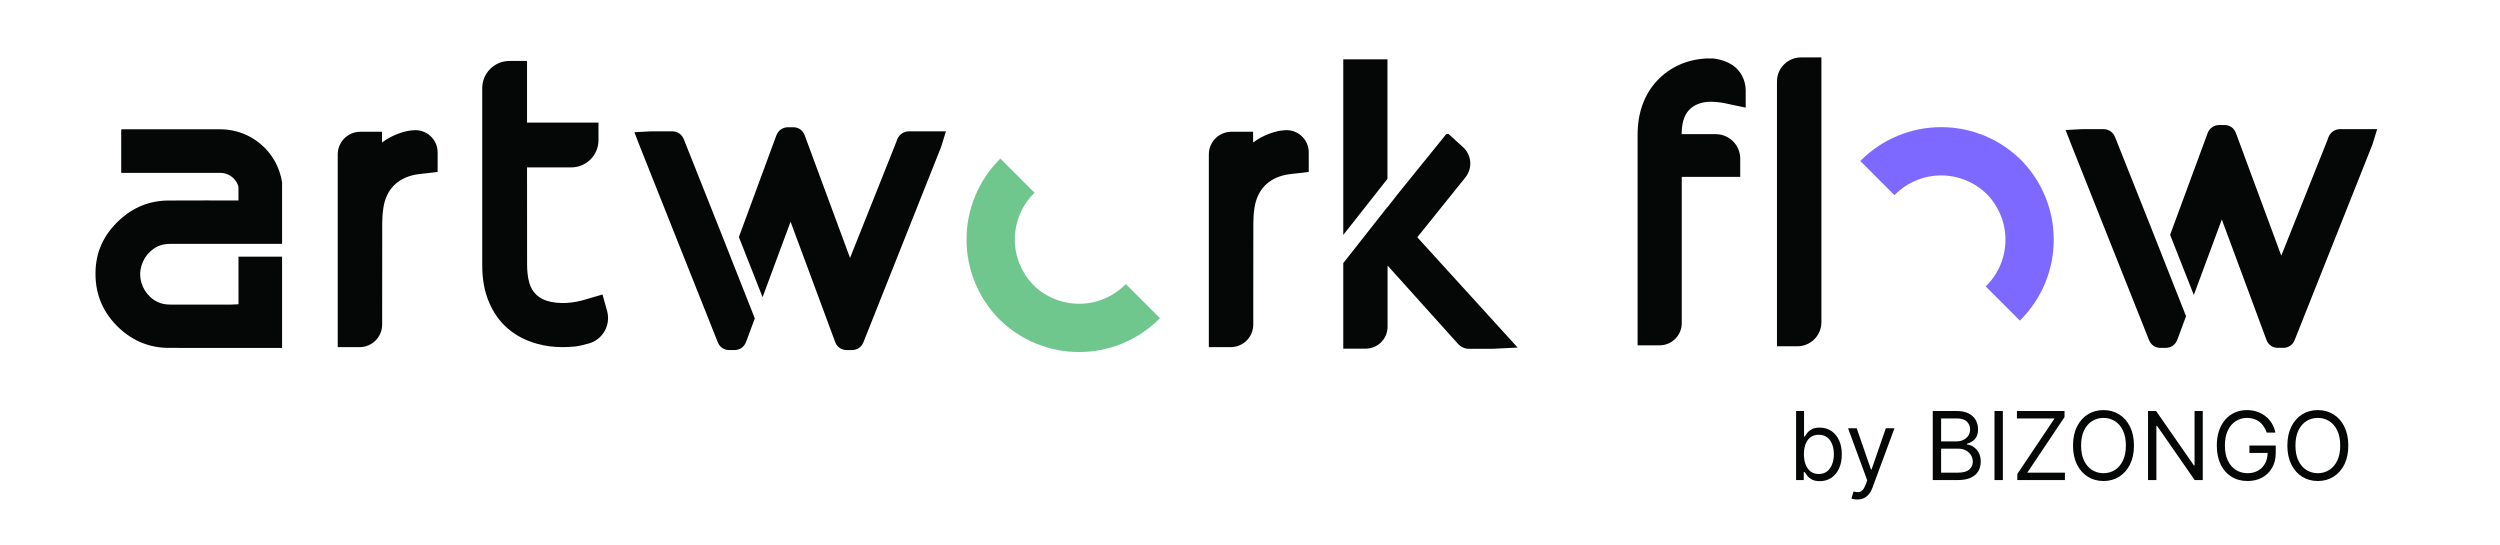<svg width="1106" height="241" viewBox="0 0 1106 241" fill="none" xmlns="http://www.w3.org/2000/svg">
<path d="M786.129 36.05V153.2H795.139C801.019 153.2 805.789 148.43 805.789 142.55V25.4H796.779C790.889 25.4 786.129 30.17 786.129 36.05Z" fill="#050706"/>
<path d="M179.93 58.02C177.17 58.66 174.62 59.64 172.25 60.94C171.11 61.57 170.03 62.26 169 63.04V58.29H159.41C153.89 58.29 149.41 62.77 149.41 68.29V153.58H159.07C164.59 153.58 169.07 149.1 169.07 143.58V135.48C169.07 123.34 169.06 110.79 169.1 98.44C169.11 96.13 169.29 93.88 169.64 91.74C170.91 83.93 175.68 78.95 183.43 77.33C184.63 77.08 185.94 76.95 187.33 76.8C188.05 76.73 188.77 76.65 189.49 76.56L193.61 76.05V67.41C193.61 61.63 188.65 57.1 182.89 57.62C181.62 57.74 180.56 57.87 179.93 58.02Z" fill="#050706"/>
<path d="M565.309 58.02C562.549 58.66 559.999 59.64 557.629 60.94C556.489 61.57 555.409 62.26 554.379 63.04V58.29H544.789C539.269 58.29 534.789 62.77 534.789 68.29V153.58H544.449C549.969 153.58 554.449 149.1 554.449 143.58V135.48C554.449 123.34 554.439 110.79 554.479 98.44C554.489 96.13 554.669 93.88 555.019 91.74C556.289 83.93 561.059 78.95 568.809 77.33C570.009 77.08 571.319 76.95 572.709 76.8C573.429 76.73 574.149 76.65 574.869 76.56L578.989 76.05V67.41C578.989 61.63 574.029 57.1 568.269 57.62C566.999 57.74 565.939 57.87 565.309 58.02Z" fill="#050706"/>
<path d="M105.5 113.58L105.51 134.6L102.51 134.74L87.36 134.75C83.31 134.75 79.27 134.75 75.22 134.74C73.09 134.74 71.26 134.35 69.65 133.56C65 131.28 62.01 126.45 62.02 121.24C62.08 116.09 65.07 111.31 69.65 109.07C71.26 108.28 73.08 107.9 75.22 107.89C79.27 107.88 83.31 107.88 87.36 107.88H97.22H124.79V80.72C124.79 80.71 124.79 80.7 124.79 80.69C122.73 67.14 111.08 57.19 97.47 57.19H53.97C53.78 57.19 53.62 57.35 53.62 57.54V76.47H97.46C100.92 76.47 104.06 78.64 105.28 81.88C105.41 82.24 105.48 82.61 105.49 82.99V88.68H101.96C98.23 88.68 94.5 88.67 90.77 88.67C84.43 88.67 79.24 88.68 74.45 88.71C66.26 88.76 59 91.66 52.88 97.32C45.77 103.9 42.3 111.58 42.25 120.8V121.17C42.23 130.62 45.81 138.74 52.89 145.29C59.01 150.95 66.26 153.85 74.46 153.9C79.24 153.93 84.44 153.94 90.83 153.94C94.26 153.94 97.69 153.94 101.12 153.93L106.57 153.92H124.79V113.55H105.5V113.58Z" fill="#050706"/>
<path d="M757.839 25.85C753.679 25.72 749.629 26.27 745.739 27.57C737.939 30.17 731.479 35.87 727.919 43.28C725.599 48.11 724.469 53.5 724.469 59.76V152.77H734.209C739.619 152.77 744.009 148.38 744.009 142.97V78.25H769.879V70.19C769.879 64.2 765.029 59.35 759.039 59.35H743.979C744.009 57.22 744.149 55.19 744.699 53.34C745.779 49.68 747.859 47.35 751.259 46C752.939 45.33 754.809 45.01 756.959 45.01C758.259 45.01 759.719 45.13 761.419 45.37C762.469 45.52 763.589 45.77 764.779 46.03C765.389 46.17 766.009 46.3 766.649 46.44L772.299 47.61V40.08C772.299 40.07 772.299 40.06 772.299 40.05C772.299 35.61 770.219 31.35 766.539 28.86C764.469 27.47 761.649 26.32 757.839 25.85Z" fill="#050706"/>
<path d="M613.812 79.12V26.24H594.262V103.95L613.812 79.12Z" fill="#050706"/>
<path d="M627.012 104.97C628.672 102.9 640.892 87.69 648.312 78.46C651.522 74.46 651.092 68.65 647.322 65.17C644.932 62.97 642.582 60.82 640.812 59.26C640.382 59.3 640.172 59.33 639.742 59.37L638.982 60.38C637.842 61.84 619.292 84.65 618.152 86.11C616.712 87.97 615.242 89.85 613.812 91.69V91.57L594.262 116.4V154.24H604.162C609.522 154.24 613.862 149.9 613.862 144.54V117.48C624.242 129.02 634.622 140.55 644.992 152.09C646.302 153.55 648.012 154.32 649.952 154.32H650.022C651.692 154.3 653.352 154.3 655.022 154.3H659.482H660.232C660.492 154.3 660.762 154.29 661.092 154.27L671.402 153.76L627.012 104.97Z" fill="#050706"/>
<path d="M266.55 130.28L261.97 131.62C261.45 131.77 260.94 131.93 260.42 132.08C259.38 132.4 258.4 132.7 257.43 132.94C254.4 133.7 251.63 134.07 248.98 134.07C247.27 134.07 245.58 133.91 243.96 133.59C238.17 132.45 234.83 129.1 233.74 123.37C233.38 121.46 233.19 119.33 233.19 117.05C233.17 104.59 233.16 89.39 233.16 74.05H252.74C259.38 74.05 264.77 68.66 264.77 62.02V54.23H233.16C233.16 52.52 233.16 50.82 233.16 49.14V26.97H225.37C218.73 26.97 213.34 32.36 213.34 39V52.5C213.34 74.09 213.34 98.88 213.34 117.3C213.34 123.54 214.31 128.88 216.31 133.63C220.23 142.94 227.31 149.13 237.37 152.02C240.98 153.06 244.76 153.57 248.92 153.57C250.62 153.57 252.34 153.49 254.2 153.32C255.66 153.19 257.94 152.65 260.38 151.99C266.63 150.3 270.31 143.83 268.58 137.58L266.55 130.28Z" fill="#050706"/>
<path d="M407.219 58.11C405.949 58.11 404.669 58.11 403.429 58.11C403.369 58.11 403.299 58.1 403.229 58.1C401.599 57.98 400.159 58.25 398.999 59.05C397.349 60.18 396.829 61.83 396.579 62.63C396.559 62.69 396.539 62.76 396.539 62.78L376.059 114.1L361.289 74.17C359.519 69.4 357.759 64.63 355.999 59.85C355.199 57.66 353.269 56.29 350.989 56.29L350.749 56.3C350.239 56.31 349.219 56.29 348.699 56.29C348.689 56.29 348.669 56.29 348.659 56.29C346.239 56.29 344.279 57.68 343.419 60.01C337.909 74.97 332.399 89.92 326.879 104.87L337.369 131.48C341.499 120.35 345.619 109.22 349.749 98.09L362.629 132.81C364.919 138.98 367.209 145.14 369.479 151.31C370.289 153.51 372.219 154.87 374.519 154.87C374.609 154.87 374.699 154.87 374.799 154.86C375.409 154.83 376.029 154.83 376.639 154.86C376.739 154.86 376.849 154.87 376.929 154.87C379.229 154.87 381.119 153.57 381.989 151.39C391.259 128.06 400.539 104.74 409.819 81.42L416.309 65.1C416.399 64.87 416.479 64.63 416.569 64.33L418.479 58.1L407.219 58.11Z" fill="#050706"/>
<path d="M319.118 103.34C313.588 89.44 308.048 75.54 302.528 61.63C301.648 59.41 299.708 58.09 297.288 58.09C295.698 58.1 294.098 58.11 292.508 58.11H288.718H288.018C287.788 58.11 287.548 58.12 287.298 58.14L280.648 58.49L282.988 64.54L312.638 139.07C314.268 143.17 315.908 147.27 317.528 151.37C318.388 153.56 320.278 154.87 322.578 154.87C322.688 154.87 322.788 154.87 322.908 154.86C323.448 154.83 323.998 154.83 324.548 154.86C324.678 154.87 324.798 154.87 324.908 154.87C327.298 154.87 329.238 153.5 330.088 151.2C331.368 147.75 332.648 144.3 333.928 140.85L319.118 103.34Z" fill="#050706"/>
<path d="M1040.4 57.13C1039.13 57.13 1037.85 57.13 1036.61 57.13C1036.55 57.13 1036.48 57.12 1036.41 57.12C1034.78 57 1033.34 57.27 1032.18 58.07C1030.53 59.2 1030.01 60.85 1029.76 61.65C1029.74 61.71 1029.72 61.78 1029.72 61.8L1009.24 113.12L994.469 73.19C992.699 68.42 990.939 63.65 989.179 58.87C988.379 56.68 986.449 55.31 984.169 55.31L983.929 55.32C983.419 55.33 982.399 55.31 981.879 55.31C981.869 55.31 981.849 55.31 981.839 55.31C979.419 55.31 977.459 56.7 976.599 59.03C971.089 73.99 965.579 88.94 960.059 103.89L970.549 130.5C974.679 119.37 978.799 108.24 982.929 97.11L995.809 131.83C998.099 138 1000.39 144.16 1002.66 150.33C1003.47 152.53 1005.4 153.89 1007.7 153.89C1007.79 153.89 1007.88 153.89 1007.98 153.88C1008.59 153.85 1009.21 153.85 1009.82 153.88C1009.92 153.88 1010.03 153.89 1010.11 153.89C1012.41 153.89 1014.3 152.59 1015.17 150.41C1024.44 127.08 1033.72 103.76 1043 80.44L1049.49 64.12C1049.58 63.89 1049.66 63.65 1049.75 63.35L1051.66 57.12L1040.4 57.13Z" fill="#050706"/>
<path d="M952.298 102.37C946.768 88.47 941.228 74.57 935.708 60.66C934.828 58.44 932.888 57.12 930.468 57.12C928.878 57.13 927.278 57.14 925.688 57.14H921.898H921.198C920.968 57.14 920.728 57.15 920.478 57.17L913.828 57.52L916.168 63.57L945.818 138.1C947.448 142.2 949.088 146.3 950.708 150.4C951.568 152.59 953.458 153.9 955.758 153.9C955.868 153.9 955.968 153.9 956.088 153.89C956.628 153.86 957.178 153.86 957.728 153.89C957.858 153.9 957.978 153.9 958.088 153.9C960.478 153.9 962.418 152.53 963.268 150.23C964.548 146.78 965.828 143.33 967.108 139.88L952.298 102.37Z" fill="#050706"/>
<path d="M477.38 155.74C470.75 155.74 464.28 154.45 458.16 151.92C452.6 149.62 447.55 146.36 443.13 142.24L442.56 141.71L442.55 141.72L442.09 141.25L441.87 141.04L441.39 140.56L441.09 140.2C436.97 135.78 433.71 130.73 431.41 125.17C428.87 119.05 427.59 112.58 427.59 105.95C427.59 99.32 428.88 92.85 431.41 86.73C433.95 80.6 437.61 75.12 442.3 70.43L442.57 70.16L457.68 85.27L457.42 85.54C454.73 88.23 452.62 91.38 451.16 94.9C449.7 98.42 448.96 102.14 448.96 105.95C448.96 109.76 449.7 113.47 451.16 116.99C452.57 120.4 454.61 123.48 457.2 126.13C459.86 128.74 462.94 130.77 466.35 132.18C469.87 133.64 473.59 134.38 477.39 134.38C481.19 134.38 484.91 133.64 488.43 132.18C491.95 130.72 495.1 128.62 497.79 125.92L498.06 125.65L513.17 140.76L512.9 141.03C508.21 145.72 502.73 149.38 496.61 151.92C490.48 154.45 484.01 155.74 477.38 155.74Z" fill="#70C78E"/>
<path d="M878.49 126.73L878.75 126.46C881.45 123.77 883.55 120.61 885.01 117.1C886.47 113.58 887.21 109.86 887.21 106.05C887.21 102.24 886.47 98.52 885.01 95.01C883.6 91.6 881.57 88.52 878.97 85.87C876.31 83.26 873.23 81.23 869.82 79.81C866.3 78.35 862.58 77.61 858.78 77.61C854.98 77.61 851.26 78.35 847.74 79.81C844.22 81.27 841.07 83.37 838.38 86.07L838.11 86.34L823 71.23L823.27 70.96C827.96 66.27 833.44 62.61 839.56 60.07C845.68 57.53 852.15 56.25 858.77 56.25C865.41 56.25 871.88 57.54 878 60.07C883.56 62.37 888.61 65.63 893.03 69.75L893.59 70.27L893.6 70.26L894.07 70.74L894.29 70.95L894.77 71.43L895.07 71.79C899.19 76.21 902.45 81.26 904.75 86.82C907.29 92.95 908.57 99.41 908.57 106.04C908.57 112.67 907.28 119.14 904.75 125.26C902.21 131.39 898.55 136.87 893.86 141.56L893.59 141.83L878.49 126.73Z" fill="#7D69FF"/>
<path d="M794.589 212.383V181.838H798.109V193.113H798.408C798.666 192.716 799.024 192.209 799.482 191.592C799.949 190.966 800.615 190.409 801.48 189.922C802.355 189.424 803.538 189.176 805.03 189.176C806.959 189.176 808.659 189.658 810.131 190.623C811.602 191.587 812.751 192.954 813.576 194.724C814.401 196.494 814.814 198.582 814.814 200.988C814.814 203.415 814.401 205.518 813.576 207.297C812.751 209.067 811.607 210.439 810.146 211.414C808.684 212.378 806.999 212.861 805.089 212.861C803.618 212.861 802.44 212.617 801.555 212.13C800.67 211.633 799.989 211.071 799.511 210.444C799.034 209.808 798.666 209.281 798.408 208.863H797.99V212.383H794.589ZM798.05 200.929C798.05 202.659 798.303 204.185 798.81 205.508C799.317 206.82 800.058 207.849 801.033 208.595C802.007 209.331 803.2 209.699 804.612 209.699C806.084 209.699 807.312 209.311 808.296 208.535C809.29 207.75 810.036 206.696 810.533 205.373C811.04 204.041 811.294 202.559 811.294 200.929C811.294 199.318 811.045 197.866 810.548 196.574C810.061 195.271 809.32 194.242 808.326 193.486C807.342 192.721 806.104 192.338 804.612 192.338C803.18 192.338 801.977 192.701 801.003 193.427C800.028 194.143 799.293 195.147 798.795 196.439C798.298 197.722 798.05 199.219 798.05 200.929ZM821.645 220.974C821.048 220.974 820.516 220.924 820.049 220.825C819.582 220.736 819.259 220.646 819.08 220.557L819.974 217.454C820.83 217.673 821.585 217.753 822.241 217.693C822.898 217.633 823.479 217.34 823.987 216.813C824.504 216.296 824.976 215.456 825.403 214.292L826.06 212.503L817.588 189.474H821.406L827.73 207.73H827.969L834.293 189.474H838.111L828.386 215.724C827.949 216.907 827.407 217.887 826.761 218.662C826.114 219.448 825.364 220.03 824.509 220.407C823.663 220.785 822.709 220.974 821.645 220.974ZM855.047 212.383V181.838H865.725C867.853 181.838 869.608 182.206 870.99 182.942C872.373 183.667 873.402 184.647 874.078 185.88C874.754 187.103 875.092 188.46 875.092 189.951C875.092 191.264 874.858 192.348 874.391 193.203C873.934 194.058 873.327 194.734 872.571 195.231C871.826 195.728 871.015 196.096 870.14 196.335V196.633C871.075 196.693 872.015 197.021 872.959 197.618C873.904 198.214 874.694 199.069 875.331 200.183C875.967 201.297 876.285 202.659 876.285 204.27C876.285 205.801 875.937 207.178 875.241 208.401C874.545 209.624 873.446 210.594 871.945 211.309C870.444 212.025 868.49 212.383 866.083 212.383H855.047ZM858.745 209.102H866.083C868.5 209.102 870.215 208.635 871.229 207.7C872.253 206.755 872.765 205.612 872.765 204.27C872.765 203.236 872.502 202.281 871.975 201.406C871.448 200.521 870.697 199.815 869.723 199.288C868.748 198.751 867.595 198.483 866.262 198.483H858.745V209.102ZM858.745 195.261H865.606C866.72 195.261 867.724 195.042 868.619 194.605C869.524 194.167 870.24 193.551 870.767 192.755C871.304 191.96 871.572 191.025 871.572 189.951C871.572 188.609 871.105 187.471 870.17 186.536C869.235 185.591 867.754 185.119 865.725 185.119H858.745V195.261ZM886.062 181.838V212.383H882.363V181.838H886.062ZM892.464 212.383V209.699L908.93 185.119H892.285V181.838H913.345V184.523L896.879 209.102H913.524V212.383H892.464ZM944.065 197.111C944.065 200.332 943.484 203.116 942.32 205.463C941.157 207.809 939.561 209.619 937.533 210.892C935.504 212.165 933.188 212.801 930.582 212.801C927.977 212.801 925.661 212.165 923.632 210.892C921.604 209.619 920.008 207.809 918.844 205.463C917.681 203.116 917.099 200.332 917.099 197.111C917.099 193.889 917.681 191.105 918.844 188.758C920.008 186.412 921.604 184.602 923.632 183.329C925.661 182.057 927.977 181.42 930.582 181.42C933.188 181.42 935.504 182.057 937.533 183.329C939.561 184.602 941.157 186.412 942.32 188.758C943.484 191.105 944.065 193.889 944.065 197.111ZM940.486 197.111C940.486 194.466 940.043 192.233 939.158 190.414C938.283 188.594 937.095 187.217 935.594 186.282C934.102 185.348 932.432 184.88 930.582 184.88C928.733 184.88 927.058 185.348 925.556 186.282C924.065 187.217 922.876 188.594 921.991 190.414C921.116 192.233 920.679 194.466 920.679 197.111C920.679 199.755 921.116 201.988 921.991 203.807C922.876 205.627 924.065 207.004 925.556 207.939C927.058 208.873 928.733 209.341 930.582 209.341C932.432 209.341 934.102 208.873 935.594 207.939C937.095 207.004 938.283 205.627 939.158 203.807C940.043 201.988 940.486 199.755 940.486 197.111ZM974.506 181.838V212.383H970.927L954.282 188.4H953.984V212.383H950.285V181.838H953.864L970.569 205.88H970.867V181.838H974.506ZM1002.79 191.383C1002.46 190.379 1002.03 189.479 1001.49 188.684C1000.96 187.878 1000.33 187.192 999.597 186.625C998.871 186.059 998.046 185.626 997.121 185.328C996.196 185.03 995.182 184.88 994.078 184.88C992.269 184.88 990.623 185.348 989.142 186.282C987.66 187.217 986.482 188.594 985.607 190.414C984.732 192.233 984.294 194.466 984.294 197.111C984.294 199.755 984.737 201.988 985.622 203.807C986.507 205.627 987.705 207.004 989.216 207.939C990.727 208.873 992.428 209.341 994.317 209.341C996.067 209.341 997.608 208.968 998.941 208.222C1000.28 207.466 1001.33 206.402 1002.07 205.03C1002.83 203.648 1003.21 202.023 1003.21 200.153L1004.34 200.392H995.152V197.111H1006.79V200.392C1006.79 202.907 1006.25 205.095 1005.17 206.954C1004.11 208.814 1002.64 210.255 1000.76 211.28C998.891 212.294 996.743 212.801 994.317 212.801C991.612 212.801 989.236 212.165 987.188 210.892C985.149 209.619 983.558 207.809 982.415 205.463C981.281 203.116 980.715 200.332 980.715 197.111C980.715 194.694 981.038 192.522 981.684 190.593C982.34 188.654 983.265 187.003 984.458 185.641C985.651 184.279 987.063 183.235 988.694 182.509C990.325 181.783 992.119 181.42 994.078 181.42C995.689 181.42 997.191 181.664 998.583 182.151C999.985 182.628 1001.23 183.309 1002.33 184.194C1003.43 185.069 1004.35 186.118 1005.09 187.341C1005.82 188.554 1006.33 189.902 1006.61 191.383H1002.79ZM1038.89 197.111C1038.89 200.332 1038.31 203.116 1037.15 205.463C1035.99 207.809 1034.39 209.619 1032.36 210.892C1030.33 212.165 1028.02 212.801 1025.41 212.801C1022.81 212.801 1020.49 212.165 1018.46 210.892C1016.43 209.619 1014.84 207.809 1013.67 205.463C1012.51 203.116 1011.93 200.332 1011.93 197.111C1011.93 193.889 1012.51 191.105 1013.67 188.758C1014.84 186.412 1016.43 184.602 1018.46 183.329C1020.49 182.057 1022.81 181.42 1025.41 181.42C1028.02 181.42 1030.33 182.057 1032.36 183.329C1034.39 184.602 1035.99 186.412 1037.15 188.758C1038.31 191.105 1038.89 193.889 1038.89 197.111ZM1035.31 197.111C1035.31 194.466 1034.87 192.233 1033.99 190.414C1033.11 188.594 1031.92 187.217 1030.42 186.282C1028.93 185.348 1027.26 184.88 1025.41 184.88C1023.56 184.88 1021.89 185.348 1020.38 186.282C1018.89 187.217 1017.7 188.594 1016.82 190.414C1015.94 192.233 1015.51 194.466 1015.51 197.111C1015.51 199.755 1015.94 201.988 1016.82 203.807C1017.7 205.627 1018.89 207.004 1020.38 207.939C1021.89 208.873 1023.56 209.341 1025.41 209.341C1027.26 209.341 1028.93 208.873 1030.42 207.939C1031.92 207.004 1033.11 205.627 1033.99 203.807C1034.87 201.988 1035.31 199.755 1035.31 197.111Z" fill="#050706"/>
</svg>
